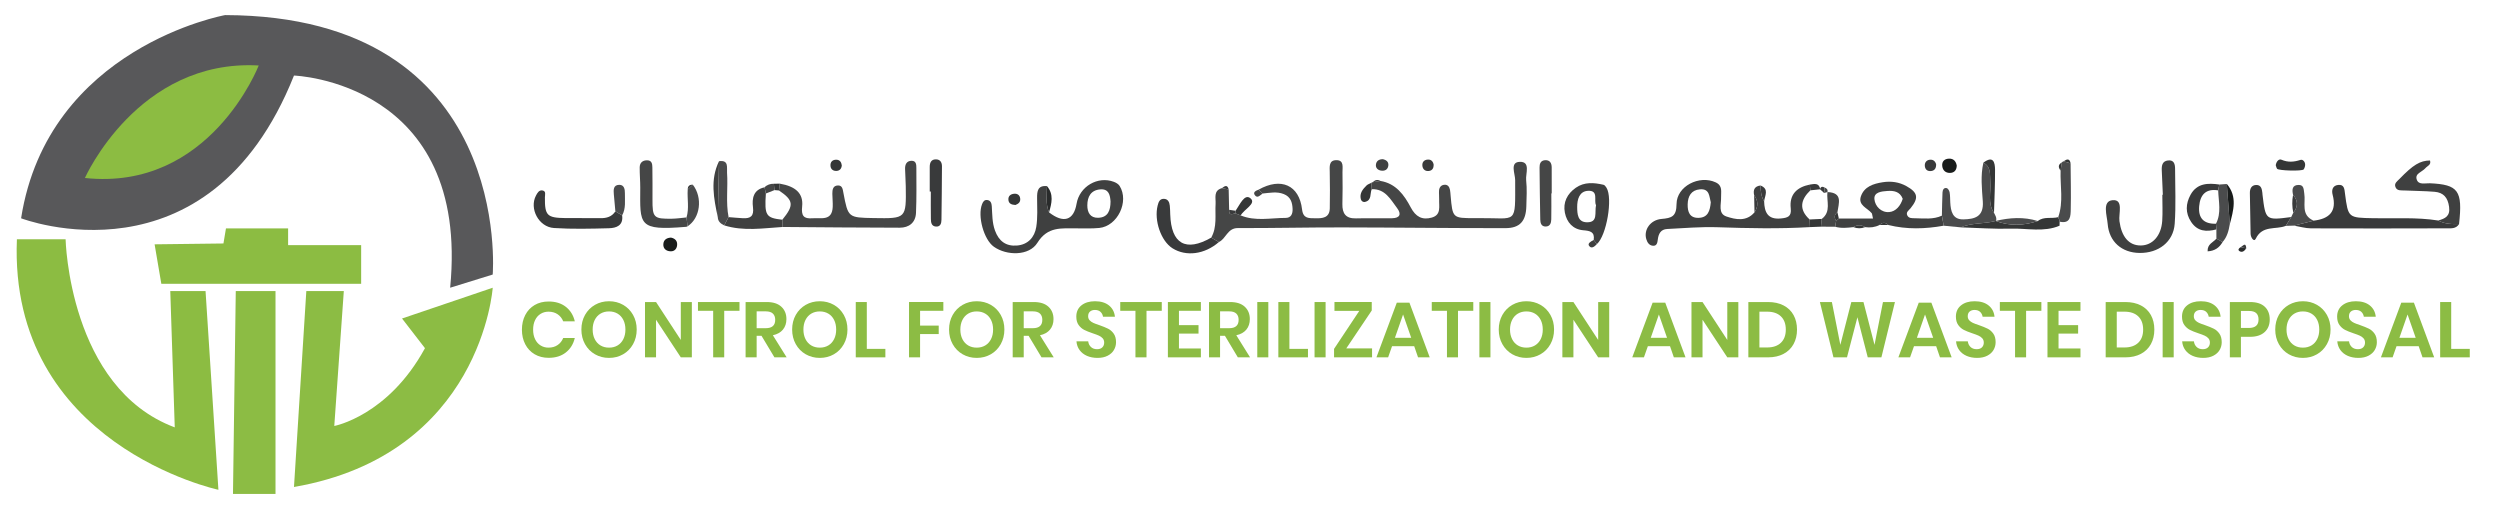 <?xml version="1.0" encoding="utf-8"?>
<!-- Generator: Adobe Illustrator 16.0.2, SVG Export Plug-In . SVG Version: 6.00 Build 0)  -->
<!DOCTYPE svg PUBLIC "-//W3C//DTD SVG 1.1//EN" "http://www.w3.org/Graphics/SVG/1.1/DTD/svg11.dtd">
<svg version="1.1" id="Layer_1" xmlns="http://www.w3.org/2000/svg" xmlns:xlink="http://www.w3.org/1999/xlink" x="0px" y="0px"
	 width="351.5px" height="71px" viewBox="0 0 351.5 71" enable-background="new 0 0 351.5 71" xml:space="preserve">
<g>
	<path fill-rule="evenodd" clip-rule="evenodd" fill="#454646" d="M176.964,26.662c3.137-1.766,5.707-0.645,6.107,2.778
		c0.157,1.355,0.999,1.227,1.864,1.249c1,0.026,2.002-0.049,2.033-1.391c0.04-1.696,0.018-3.393-0.006-5.089
		c-0.013-0.762-0.143-1.677,0.913-1.69c1.143-0.015,0.86,1.018,0.878,1.699c0.038,1.492,0.013,2.986-0.013,4.479
		c-0.024,1.309,0.471,2.047,1.902,2.008c1.696-0.048,3.396,0.009,5.092-0.02c1.095-0.019,1.342-0.58,0.697-1.429
		c-0.925-1.222-1.671-2.723-3.568-2.657c-0.016-0.298-0.035-0.597-0.051-0.896c0.062-0.056,0.136-0.086,0.218-0.092
		c0.352-0.058,0.699-0.115,1.048-0.172c2.195,0.358,3.354,1.979,4.279,3.731c0.686,1.3,1.596,1.807,2.953,1.423
		c1.368-0.387,0.991-1.581,1.034-2.553c0.018-0.406-0.043-0.814-0.016-1.219c0.027-0.441,0.253-0.787,0.724-0.84
		c0.499-0.056,0.729,0.277,0.818,0.713c0.051,0.265,0.063,0.538,0.087,0.808c0.279,3.175,0.279,3.175,3.402,3.168
		c0.204,0,0.408,0,0.611-0.001c5.419-0.054,5.061,1.06,5.063-5.343c0.001-0.906-0.774-2.507,0.616-2.568
		c1.61-0.073,0.827,1.649,0.93,2.586c0.135,1.207,0.056,2.44,0.026,3.661c-0.052,2.073-0.898,3.071-2.933,3.073
		c-7.661,0.009-15.325-0.093-22.984-0.104c-4.883-0.008-9.765,0.111-14.649,0.094c-1.47-0.005-1.647,1.499-2.669,1.967
		c-0.354-0.209-0.713-0.419-1.07-0.628c0.852-1.505,0.517-3.159,0.614-4.764c0.048-0.809-0.337-1.846,0.892-2.193
		c0.316,0.063,0.633,0.126,0.948,0.189c0.021,0.953,0.041,1.905,0.063,2.858c-0.074,0.793,0.381,0.659,0.854,0.487
		c0.256,0.101,0.515,0.203,0.769,0.305c2.069,0.854,4.218,0.35,6.334,0.348c0.754-0.001,0.993-0.575,0.966-1.26
		c-0.036-0.916-0.269-1.704-1.241-2.091c-0.992-0.395-1.981-0.164-2.976-0.076C177.337,27.028,177.151,26.845,176.964,26.662z"/>
	<path fill-rule="evenodd" clip-rule="evenodd" fill="#3F4040" d="M248.037,28.296c0.039,1.536,0.497,2.608,2.365,2.418
		c0.939-0.096,1.505-0.255,1.375-1.414c-0.219-1.951,0.854-2.983,2.687-3.349c0.023,0.272,0.047,0.542,0.072,0.811
		c-1.387,1.333-1.633,2.693-0.104,4.097c0.016,0.358,0.031,0.715,0.047,1.072c-4.327,0.258-8.65,0.166-12.979,0.018
		c-2.357-0.081-4.726,0.13-7.088,0.246c-0.916,0.044-1.236,0.684-1.331,1.514c-0.046,0.396-0.126,0.883-0.666,0.844
		c-0.529-0.037-0.805-0.45-0.948-0.936c-0.383-1.291,0.566-2.703,2.15-2.836c1.412-0.119,2.093-0.34,2.104-2.085
		c0.015-2.525,3.208-4.123,5.501-3.057c1.016,0.473,0.734,1.312,0.761,2.095c0.031,0.976-0.463,2.298,0.752,2.704
		c1.295,0.435,2.809,0.755,3.948-0.587c0.532-0.814,0.539-1.617-0.052-2.408c-0.166-0.758,0.059-1.26,0.895-1.362
		C247.549,26.854,247.607,27.618,248.037,28.296z M240.535,28.438c-0.226-0.776-0.131-1.942-1.533-1.818
		c-1.232,0.109-1.69,0.979-1.716,2.111c-0.022,1.049,0.27,1.932,1.536,1.899C240.142,30.597,240.432,29.634,240.535,28.438z"/>
	<path fill-rule="evenodd" clip-rule="evenodd" fill="#3F4040" d="M147.496,29.86c2.035,1.585,3.473,1.135,3.869-1.214
		c0.407-2.421,2.988-3.943,5.252-3.076c0.299,0.113,0.635,0.31,0.798,0.567c1.38,2.194-0.285,5.658-2.864,5.915
		c-1.078,0.108-2.172,0.046-3.259,0.055c-2.047,0.016-3.991-0.294-5.438,2.035c-1.154,1.856-4.303,1.836-6.117,0.549
		c-1.417-1.004-2.324-4.311-1.659-5.986c0.138-0.348,0.32-0.626,0.712-0.585c0.503,0.052,0.627,0.46,0.655,0.885
		c0.077,1.146,0.043,2.287,0.451,3.412c0.54,1.488,1.542,2.229,3.076,2.107c1.56-0.124,2.491-1.16,2.725-2.609
		c0.211-1.327,0.13-2.706,0.118-4.061c-0.01-0.992,0.093-1.811,1.391-1.685C147.195,27.407,146.984,28.661,147.496,29.86z
		 M156.142,28.334c-0.058-0.884-0.227-1.8-1.437-1.708c-1.322,0.102-1.824,1.023-1.827,2.243c-0.005,0.992,0.405,1.778,1.509,1.751
		C155.787,30.587,156.134,29.588,156.142,28.334z"/>
	<path fill-rule="evenodd" clip-rule="evenodd" fill="#454646" d="M109.646,25.822c2.215,0.38,3.332,1.376,3.136,3.199
		c-0.139,1.294,0.191,1.769,1.443,1.667c1.205-0.097,2.774,0.443,2.856-1.613c0.025-0.608-0.046-1.219-0.053-1.828
		c-0.007-0.573,0.081-1.162,0.801-1.172c0.614-0.009,0.66,0.543,0.751,1.021c0.663,3.503,0.668,3.502,4.265,3.564
		c4.569,0.078,4.572,0.078,4.506-4.489c-0.011-0.813-0.081-1.625-0.097-2.438c-0.012-0.604,0.211-1.106,0.892-1.126
		c0.676-0.021,0.696,0.548,0.696,1.017c0.004,2.102,0.039,4.206-0.051,6.305c-0.059,1.372-0.973,2.086-2.295,2.086
		c-5.484-0.005-10.966-0.063-16.45-0.103c-0.017-0.338-0.034-0.678-0.051-1.016c1.673-2.047,1.596-2.715-0.472-4.118
		C109.564,26.459,109.604,26.14,109.646,25.822z"/>
	<path fill-rule="evenodd" clip-rule="evenodd" fill="#3F4040" d="M304.096,27.383c-0.054-1.15-0.106-2.302-0.152-3.452
		c-0.025-0.655,0.073-1.272,0.866-1.371c0.868-0.107,1.004,0.532,1.007,1.18c0.006,2.575,0.129,5.161-0.055,7.724
		c-0.18,2.542-2.277,4.141-4.956,4.1c-2.473-0.037-4.269-1.564-4.468-4.087c-0.094-1.161-0.81-3.196,0.683-3.331
		c1.597-0.146,0.83,1.885,0.973,2.952c0.291,2.167,1.314,3.437,3.02,3.415c1.638-0.022,2.861-1.386,2.995-3.468
		c0.078-1.215,0.014-2.44,0.014-3.66C304.046,27.384,304.071,27.384,304.096,27.383z"/>
	<path fill-rule="evenodd" clip-rule="evenodd" fill="#393A3B" d="M325.299,31.023c2.191-0.254,3.295-1.278,2.67-3.634
		c-0.162-0.61-0.047-1.292,0.766-1.387c0.885-0.104,0.891,0.612,0.972,1.218c0.447,3.437,0.449,3.389,4.013,3.461
		c3.028,0.061,6.069-0.158,9.086,0.321c0.925,0.5,1.926,0.528,2.938,0.496c-0.434,0.71-1.162,0.603-1.814,0.605
		c-6.336,0.017-12.672,0.031-19.006,0.003c-0.796-0.005-1.593-0.25-2.389-0.383C323.454,31.49,324.378,31.257,325.299,31.023z"/>
	<path fill-rule="evenodd" clip-rule="evenodd" fill="#3F4040" d="M260.585,31.935c-0.855,0.096-1.714,0.19-2.564-0.055
		c0.049-0.273,0.095-0.545,0.143-0.817c0.125-0.112,0.253-0.224,0.379-0.336c1.574,0,3.148,0,4.799,0
		c-0.121-0.514-0.112-0.669-0.184-0.757c-0.604-0.737-1.951-1.103-1.515-2.368c0.471-1.366,1.755-1.774,3.064-1.979
		c1.166-0.184,2.294-0.033,3.334,0.546c1.622,0.901,1.76,1.66,0.583,3.112c-0.247,0.303-0.681,0.54-0.458,1.005
		c0.206,0.431,0.682,0.393,1.072,0.4c1.276,0.022,2.57,0.199,3.792-0.364c0.083,0.472,0.165,0.942,0.249,1.412
		c-2.603,0.469-5.199,0.544-7.787-0.099c-0.412-0.4-0.822-0.4-1.233,0.002c-0.645,0.318-1.32,0.397-2.026,0.3
		C261.686,31.59,261.135,31.59,260.585,31.935z M267.523,27.954c-0.396-1.049-1.283-1.166-2.163-1.104
		c-0.784,0.056-1.909,0.144-1.818,1.153c0.091,1.011,0.976,1.909,2.078,1.814C266.562,29.736,267.221,28.926,267.523,27.954z"/>
	<path fill-rule="evenodd" clip-rule="evenodd" fill="#3F4040" d="M224.075,33.739c0.172-1.164-0.534-1.286-1.458-1.363
		c-1.472-0.123-2.326-1.116-2.595-2.47c-0.288-1.45,0.325-2.657,1.533-3.505c1.211-0.845,2.556-0.731,3.897-0.421
		c0.165,0.037,0.314,0.248,0.419,0.413c0.917,1.467,0.011,6.744-1.354,7.93C224.372,34.128,224.224,33.934,224.075,33.739z
		 M224.402,28.844c-0.348-0.634,0.417-2.097-1.135-2.015c-1.209,0.064-1.526,1.208-1.515,2.301c0.01,0.968,0.071,2.094,1.35,2.123
		C224.741,31.289,224.173,29.88,224.402,28.844z"/>
	<path fill-rule="evenodd" clip-rule="evenodd" fill="#393A3B" d="M87.473,30.283c0.19,1.426-0.805,1.778-1.852,1.808
		c-2.575,0.07-5.163,0.134-7.73-0.032c-2.158-0.139-3.502-2.744-2.532-4.563c0.193-0.363,0.424-0.789,0.883-0.722
		c0.574,0.083,0.375,0.574,0.372,0.969c-0.023,2.57,0.292,2.888,2.911,2.919c1.628,0.019,3.258-0.014,4.887,0.012
		c0.871,0.014,1.607-0.191,2.109-0.956C86.839,29.906,87.156,30.094,87.473,30.283z"/>
	<path fill-rule="evenodd" clip-rule="evenodd" fill="#3F4040" d="M345.742,31.5c-1.012,0.032-2.013,0.003-2.938-0.496
		c0.978-0.266,1.719-0.602,1.538-1.923c-0.176-1.292-0.782-2.007-2.022-2.114c-1.416-0.122-2.843-0.113-4.261-0.188
		c-0.454-0.024-1.021,0.08-1.248-0.458c-0.234-0.548,0.235-0.831,0.565-1.173c1.899-1.961,2.877-2.565,4.283-2.585
		c0.203,0.622-0.384,0.765-0.66,1.094c-0.44,0.524-1.532,0.724-1.192,1.627c0.284,0.753,1.188,0.454,1.834,0.484
		C345.652,25.951,346.268,26.799,345.742,31.5z"/>
	<path fill-rule="evenodd" clip-rule="evenodd" fill="#393A3B" d="M170.302,33.408c0.357,0.209,0.716,0.419,1.07,0.628
		c-1.991,1.731-4.607,2.078-6.524,0.869c-1.615-1.022-2.606-3.906-2.084-6c0.125-0.494,0.285-0.958,0.868-0.949
		c0.579,0.008,0.79,0.456,0.842,0.966c0.042,0.403,0.048,0.811,0.061,1.217C164.662,34.294,166.724,35.462,170.302,33.408z"/>
	<path fill-rule="evenodd" clip-rule="evenodd" fill="#454646" d="M96.669,31.821c-0.064,0.024-0.126,0.064-0.191,0.069
		c-6.828,0.574-6.476-0.27-6.458-5.512c0.002-0.95-0.09-1.9-0.079-2.849c0.007-0.638,0.399-0.997,1.047-0.991
		c0.664,0.007,0.73,0.517,0.736,1.002c0.021,1.494,0.023,2.988,0.016,4.481c-0.013,2.584,0.157,2.769,2.758,2.728
		c0.675-0.01,1.35-0.117,2.025-0.179C96.572,30.988,96.62,31.405,96.669,31.821z"/>
	<path fill-rule="evenodd" clip-rule="evenodd" fill="#3F4040" d="M109.994,30.896c0.018,0.338,0.035,0.678,0.051,1.016
		c-2.747,0.175-5.502,0.63-8.222-0.224c0.205-0.387,0.41-0.773,0.615-1.161c0.67,0.053,1.34,0.118,2.012,0.155
		c1.081,0.057,1.575-0.294,1.418-1.538c-0.156-1.231,0.044-2.476,1.624-2.805c0.063,0.289,0.125,0.578,0.188,0.867
		C107.476,30.309,107.68,30.631,109.994,30.896z"/>
	<path fill-rule="evenodd" clip-rule="evenodd" fill="#4A4B4C" d="M273.279,31.733c-0.084-0.47-0.166-0.94-0.249-1.412
		c0.023-1.084,0.035-2.167,0.085-3.248c0.015-0.34,0.164-0.724,0.594-0.625c0.179,0.042,0.368,0.374,0.408,0.599
		c0.081,0.463,0.063,0.944,0.09,1.417c0.069,1.216,0.311,2.415,1.836,2.381c1.543-0.034,2.893-0.32,2.739-2.528
		c-0.127-1.796-0.336-3.638,0.082-5.446c1.135,0.608,0.894,1.701,0.973,2.697c0.117,1.46-0.407,2.999,0.521,4.361
		c0.177,0.354,0.417,0.69,0.285,1.123c-1.627,0.455-3.377,0.242-4.963,0.914C274.879,31.888,274.079,31.811,273.279,31.733z"/>
	<path fill-rule="evenodd" clip-rule="evenodd" fill="#393A3B" d="M321.382,31.757c-1.403,0.575-3.291-0.139-4.228,1.816
		c-0.249,0.518-0.71-0.197-0.721-0.7c-0.039-1.9-0.073-3.801-0.101-5.701c-0.011-0.604,0.192-1.131,0.862-1.164
		c0.717-0.035,0.834,0.555,0.896,1.122c0.007,0.068,0.006,0.136,0.014,0.203c0.438,3.658,0.438,3.658,4.041,3.183
		C321.891,30.931,321.636,31.344,321.382,31.757z"/>
	<path fill-rule="evenodd" clip-rule="evenodd" fill="#393A3B" d="M130.72,26.93c0-1.151-0.001-2.301,0-3.453
		c0-0.617,0.209-1.098,0.915-1.07c0.579,0.023,0.807,0.446,0.805,0.98c-0.016,2.506-0.033,5.014-0.071,7.52
		c-0.007,0.493-0.139,1.001-0.791,0.947c-0.627-0.054-0.687-0.589-0.697-1.063c-0.023-1.288-0.008-2.574-0.008-3.862
		C130.821,26.93,130.771,26.93,130.72,26.93z"/>
	<path fill-rule="evenodd" clip-rule="evenodd" fill="#454646" d="M218.117,27.19c0,1.219,0.021,2.438-0.008,3.656
		c-0.014,0.481-0.146,0.988-0.769,1.003c-0.643,0.015-0.766-0.496-0.778-0.977c-0.051-2.439-0.076-4.877-0.1-7.314
		c-0.008-0.509,0.139-0.976,0.736-1.031c0.697-0.063,0.966,0.376,0.971,1.004c0.012,1.219,0.005,2.438,0.005,3.658
		C218.155,27.19,218.137,27.19,218.117,27.19z"/>
	<path fill-rule="evenodd" clip-rule="evenodd" fill="#393A3B" d="M311.624,32.253c-1.4,0.375-2.661,0.293-3.555-1.059
		c-0.834-1.259-0.759-2.57-0.076-3.813c0.894-1.627,2.439-1.668,4.039-1.438c-0.051,0.274-0.103,0.549-0.155,0.824
		c-1.728-0.275-2.524,0.6-2.673,2.212c-0.156,1.705,0.657,2.527,2.362,2.477C311.586,31.722,311.605,31.987,311.624,32.253z"/>
	<path fill-rule="evenodd" clip-rule="evenodd" fill="#343636" d="M275.68,31.966c1.586-0.671,3.336-0.458,4.963-0.914
		c0,0-0.066,0.01-0.064,0.01c1.979,0.749,3.957,0.667,5.939,0.015c0.861-0.681,1.926-0.293,2.868-0.546
		c0.08,0.215,0.16,0.431,0.241,0.646c0,0-0.038-0.083-0.037-0.083c-0.006,0.214-0.013,0.428-0.018,0.642
		c-2.216,0.938-4.539,0.348-6.807,0.413C280.407,32.218,278.041,32.037,275.68,31.966z"/>
	<path fill-rule="evenodd" clip-rule="evenodd" fill="#4A4B4C" d="M102.438,30.527c-0.205,0.388-0.41,0.774-0.615,1.161
		c-0.482-0.234-0.875-0.539-0.901-1.136c0.059-2.63,0.118-5.261,0.176-7.891c1.403-0.188,1.074,0.888,1.125,1.608
		C102.372,26.353,102.032,28.453,102.438,30.527z"/>
	<path fill-rule="evenodd" clip-rule="evenodd" fill="#4A4B4C" d="M311.624,32.253c-0.019-0.266-0.038-0.532-0.058-0.796
		c0.787-1.518,0.361-3.115,0.311-4.688c0.053-0.275,0.104-0.55,0.155-0.824c0.354-0.025,0.709-0.05,1.061-0.075
		c0.14,1.886,0.279,3.772,0.417,5.659c-0.156,0.909-0.378,1.791-1.017,2.503c-0.29-0.158-0.578-0.317-0.867-0.476
		C311.624,33.122,311.624,32.688,311.624,32.253z"/>
	<path fill-rule="evenodd" clip-rule="evenodd" fill="#4A4B4C" d="M289.627,31.177c-0.081-0.215-0.161-0.43-0.241-0.646
		c0.761-2.148,0.262-4.359,0.333-6.542c0.06-0.383,0.119-0.767,0.177-1.151c0.067-0.079,0.15-0.133,0.251-0.162
		c0.327,0.099,0.653,0.197,0.98,0.294c0.014,2.16,0.074,4.321,0.021,6.479C291.126,30.352,291.127,31.485,289.627,31.177z"/>
	<path fill-rule="evenodd" clip-rule="evenodd" fill="#4A4B4C" d="M321.382,31.757c0.254-0.413,0.509-0.827,0.764-1.241
		c0.097-0.203,0.194-0.405,0.292-0.608c0.675-0.845,0.695-1.681-0.033-2.509c-0.168-0.731-0.144-1.413,0.826-1.396
		c0.728,0.013,0.659,0.683,0.748,1.199c0.227,1.345-0.532,3.035,1.32,3.819c-0.921,0.235-1.845,0.468-2.766,0.702
		C322.149,31.735,321.767,31.747,321.382,31.757z"/>
	<path fill-rule="evenodd" clip-rule="evenodd" fill="#4A4B4C" d="M96.669,31.821c-0.049-0.416-0.097-0.833-0.146-1.25
		c0.398-1.292,0.081-2.614,0.169-3.919c0.24-0.228,0.48-0.456,0.719-0.683C98.828,27.795,98.464,30.658,96.669,31.821z"/>
	<path fill-rule="evenodd" clip-rule="evenodd" fill="#343636" d="M319.97,23.227c0.084-0.519,0.432-0.931,0.802-0.771
		c0.919,0.398,1.758,0.323,2.666,0.029c0.329-0.106,0.633,0.238,0.663,0.599c0.021,0.238-0.065,0.526-0.199,0.727
		c-0.188,0.281-3.568,0.188-3.746-0.086C320.052,23.567,320.02,23.363,319.97,23.227z"/>
	<path fill-rule="evenodd" clip-rule="evenodd" fill="#343636" d="M280.357,29.929c-0.928-1.363-0.403-2.901-0.521-4.361
		c-0.079-0.996,0.162-2.088-0.973-2.697c1.38-1.036,1.636-0.064,1.641,1.003C280.516,25.892,280.413,27.911,280.357,29.929z"/>
	<path fill-rule="evenodd" clip-rule="evenodd" fill="#454646" d="M256.14,30.78c1.36-1.029,0.649-2.492,0.794-3.776
		c2.209,0.084,1.589,1.57,1.408,2.84c-0.466,0.346-0.462,0.762-0.179,1.218c-0.048,0.272-0.094,0.544-0.143,0.817
		c-0.664-0.002-1.328-0.005-1.993-0.008C256.064,31.507,256.102,31.144,256.14,30.78z"/>
	<path fill-rule="evenodd" clip-rule="evenodd" fill="#3F4040" d="M101.098,22.662c-0.058,2.63-0.117,5.261-0.176,7.891
		C100.362,27.909,99.817,25.265,101.098,22.662z"/>
	<path fill-rule="evenodd" clip-rule="evenodd" fill="#191C1B" d="M275.12,23.279c-0.017,0.605-0.307,1.021-0.954,1.033
		c-0.618,0.01-1.021-0.36-1.088-0.967c-0.07-0.648,0.316-1.014,0.943-1.04C274.647,22.28,275.002,22.647,275.12,23.279z"/>
	<path fill-rule="evenodd" clip-rule="evenodd" fill="#191C1B" d="M94.343,33.406c0.613,0.129,0.937,0.511,0.853,1.124
		c-0.07,0.511-0.414,0.84-0.954,0.803c-0.599-0.042-1.014-0.38-0.977-1.009C93.303,33.702,93.749,33.434,94.343,33.406z"/>
	<path fill-rule="evenodd" clip-rule="evenodd" fill="#191C1B" d="M313.51,31.528c-0.138-1.887-0.277-3.773-0.417-5.659
		C314.615,27.654,314.011,29.595,313.51,31.528z"/>
	<path fill-rule="evenodd" clip-rule="evenodd" fill="#4A4B4C" d="M87.473,30.283c-0.317-0.189-0.634-0.377-0.952-0.566
		c-0.073-0.797-0.148-1.593-0.216-2.39c-0.052-0.621-0.088-1.322,0.755-1.34c0.683-0.015,0.809,0.612,0.8,1.165
		C87.845,28.208,88.022,29.292,87.473,30.283z"/>
	<path fill-rule="evenodd" clip-rule="evenodd" fill="#4A4B4C" d="M286.518,31.078c-1.982,0.652-3.961,0.733-5.939-0.015
		C282.559,30.599,284.539,30.458,286.518,31.078z"/>
	<path fill-rule="evenodd" clip-rule="evenodd" fill="#343636" d="M192.813,25.703c0.016,0.299,0.035,0.598,0.051,0.896
		c-0.272,0.619,0.041,1.555-0.934,1.788c-0.278,0.066-0.528-0.104-0.6-0.392c-0.201-0.823,0.275-1.391,0.798-1.911
		C192.307,25.908,192.581,25.827,192.813,25.703z"/>
	<path fill-rule="evenodd" clip-rule="evenodd" fill="#343636" d="M142.766,28.822c-0.57-0.029-0.918-0.208-0.979-0.672
		c-0.074-0.577,0.295-0.866,0.808-0.911c0.429-0.038,0.778,0.177,0.842,0.65C143.516,28.479,143.109,28.683,142.766,28.822z"/>
	<path fill-rule="evenodd" clip-rule="evenodd" fill="#343636" d="M118.355,23.25c-0.034,0.471-0.294,0.762-0.755,0.781
		c-0.446,0.019-0.793-0.224-0.833-0.691c-0.049-0.565,0.271-0.896,0.836-0.884C118.079,22.468,118.298,22.8,118.355,23.25z"/>
	<path fill-rule="evenodd" clip-rule="evenodd" fill="#393A3B" d="M272.217,23.066c0.025,0.572-0.195,0.903-0.656,0.975
		c-0.575,0.091-0.928-0.232-0.935-0.792c-0.006-0.446,0.285-0.767,0.757-0.796C271.864,22.422,272.104,22.732,272.217,23.066z"/>
	<path fill-rule="evenodd" clip-rule="evenodd" fill="#393A3B" d="M201.575,23.176c-0.001,0.463-0.188,0.801-0.674,0.864
		c-0.473,0.059-0.816-0.19-0.9-0.631c-0.104-0.556,0.184-0.943,0.758-0.973C201.224,22.411,201.504,22.706,201.575,23.176z"/>
	<path fill-rule="evenodd" clip-rule="evenodd" fill="#3F4040" d="M194.418,22.382c0.481,0.097,0.856,0.363,0.779,0.923
		c-0.079,0.546-0.491,0.762-1.017,0.684c-0.433-0.065-0.758-0.349-0.73-0.794C193.486,22.67,193.841,22.382,194.418,22.382z"/>
	<path fill-rule="evenodd" clip-rule="evenodd" fill="#393A3B" d="M311.626,33.556c0.289,0.158,0.577,0.317,0.867,0.476
		c-0.456,0.803-1.116,1.25-2.102,1.307C310.333,34.305,311.182,34.077,311.626,33.556z"/>
	<path fill-rule="evenodd" clip-rule="evenodd" fill="#292B2B" d="M147.496,29.86c-0.512-1.199-0.301-2.454-0.291-3.693
		C148.194,27.328,147.863,28.592,147.496,29.86z"/>
	<path fill-rule="evenodd" clip-rule="evenodd" fill="#343636" d="M174.441,30.291c-0.254-0.102-0.513-0.204-0.767-0.305
		c0.015-0.118,0.03-0.235,0.05-0.352c0.578-0.817,1.252-2.475,2.098-1.748C176.684,28.625,174.904,29.424,174.441,30.291z"/>
	<path fill-rule="evenodd" clip-rule="evenodd" fill="#393A3B" d="M322.404,27.399c0.729,0.828,0.708,1.664,0.033,2.509
		C322.259,29.075,322.244,28.238,322.404,27.399z"/>
	<path fill-rule="evenodd" clip-rule="evenodd" fill="#343636" d="M256.14,30.78c-0.038,0.363-0.075,0.727-0.112,1.091
		c-0.516,0.02-1.031,0.039-1.548,0.06c-0.016-0.357-0.031-0.714-0.047-1.072C255.002,30.833,255.569,30.807,256.14,30.78z"/>
	<path fill-rule="evenodd" clip-rule="evenodd" fill="#393A3B" d="M248.037,28.296c-0.43-0.679-0.488-1.443-0.511-2.215
		C248.774,26.571,248.137,27.496,248.037,28.296z"/>
	<path fill-rule="evenodd" clip-rule="evenodd" fill="#393A3B" d="M246.632,27.443c0.591,0.791,0.584,1.594,0.052,2.408
		C246.667,29.048,246.648,28.246,246.632,27.443z"/>
	<path fill-rule="evenodd" clip-rule="evenodd" fill="#454646" d="M107.679,27.207c-0.063-0.289-0.125-0.578-0.188-0.867
		c0.361-0.373,0.813-0.51,1.318-0.504c0.027,0.298,0.054,0.596,0.08,0.894C108.486,26.888,108.083,27.047,107.679,27.207z"/>
	<path fill-rule="evenodd" clip-rule="evenodd" fill="#343636" d="M260.585,31.935c0.55-0.345,1.101-0.345,1.647,0.001
		C261.684,32.151,261.135,32.151,260.585,31.935z"/>
	<path fill-rule="evenodd" clip-rule="evenodd" fill="#292B2B" d="M315.828,34.917c-0.237,0.324-0.534,0.646-0.941,0.403
		c-0.298-0.177-0.111-0.429,0.151-0.567C315.301,34.809,315.563,34.863,315.828,34.917z"/>
	<path fill-rule="evenodd" clip-rule="evenodd" fill="#343636" d="M264.259,31.636c0.411-0.402,0.821-0.402,1.233-0.002
		C265.081,31.635,264.67,31.635,264.259,31.636z"/>
	<path fill-rule="evenodd" clip-rule="evenodd" fill="#393A3B" d="M255.921,26.615c-0.46,0.049-0.922,0.098-1.385,0.146
		c-0.025-0.269-0.049-0.538-0.072-0.81C255.093,25.859,255.766,25.669,255.921,26.615z"/>
	<path fill-rule="evenodd" clip-rule="evenodd" fill="#343636" d="M258.163,31.063c-0.283-0.457-0.287-0.872,0.179-1.218
		c0.067,0.294,0.134,0.587,0.2,0.882C258.416,30.838,258.288,30.951,258.163,31.063z"/>
	<path fill-rule="evenodd" clip-rule="evenodd" fill="#393A3B" d="M173.725,29.633c-0.02,0.117-0.035,0.234-0.05,0.352
		c-0.476,0.172-0.931,0.306-0.856-0.487C173.119,29.543,173.423,29.588,173.725,29.633z"/>
	<path fill-rule="evenodd" clip-rule="evenodd" fill="#3F4040" d="M224.518,34.323c-0.325,0.359-0.783,0.726-1.113,0.211
		c-0.211-0.331,0.321-0.62,0.671-0.794C224.224,33.934,224.372,34.128,224.518,34.323z"/>
	<path fill-rule="evenodd" clip-rule="evenodd" fill="#343636" d="M97.412,25.968c-0.239,0.228-0.479,0.456-0.719,0.683
		C96.69,26.168,96.94,25.951,97.412,25.968z"/>
	<path fill-rule="evenodd" clip-rule="evenodd" fill="#343636" d="M194.079,25.438c-0.349,0.058-0.696,0.115-1.048,0.172
		C193.337,25.283,193.688,25.224,194.079,25.438z"/>
	<path fill-rule="evenodd" clip-rule="evenodd" fill="#343636" d="M289.896,22.838c-0.058,0.384-0.117,0.768-0.177,1.151
		C289.385,23.547,289.343,23.147,289.896,22.838z"/>
	<path fill-rule="evenodd" clip-rule="evenodd" fill="#343636" d="M291.127,22.971c-0.327-0.098-0.653-0.196-0.98-0.294
		C290.597,22.359,290.992,22.232,291.127,22.971z"/>
	<path fill-rule="evenodd" clip-rule="evenodd" fill="#343636" d="M108.89,26.729c-0.026-0.298-0.053-0.596-0.08-0.894
		c0.278-0.005,0.557-0.01,0.836-0.014c-0.042,0.318-0.082,0.638-0.123,0.957C109.313,26.761,109.101,26.745,108.89,26.729z"/>
	<path fill-rule="evenodd" clip-rule="evenodd" fill="#393A3B" d="M172.756,26.64c-0.315-0.063-0.632-0.126-0.948-0.189
		C172.197,26.146,172.571,25.914,172.756,26.64z"/>
	<path fill-rule="evenodd" clip-rule="evenodd" fill="#454646" d="M177.524,27.211c-0.35,0.226-0.735,0.746-1.105,0.211
		c-0.287-0.415,0.183-0.627,0.547-0.759C177.151,26.845,177.337,27.028,177.524,27.211z"/>
	<path fill-rule="evenodd" clip-rule="evenodd" fill="#393A3B" d="M256.466,27.132c-0.193-0.177-0.387-0.354-0.578-0.531
		c0.112-0.383,0.352-0.403,0.659-0.23C256.52,26.625,256.492,26.877,256.466,27.132z"/>
	<path fill-rule="evenodd" clip-rule="evenodd" fill="#393A3B" d="M315.828,34.917c-0.265-0.054-0.527-0.108-0.79-0.164
		C315.343,34.605,315.752,33.959,315.828,34.917z"/>
	<path fill-rule="evenodd" clip-rule="evenodd" fill="#4A4B4C" d="M289.572,31.737c0.005-0.214,0.012-0.428,0.018-0.642
		C289.583,31.309,289.577,31.522,289.572,31.737z"/>
	<path fill-rule="evenodd" clip-rule="evenodd" fill="#454646" d="M256.466,27.132c0.026-0.254,0.054-0.507,0.081-0.761
		c0.294,0.11,0.48,0.287,0.388,0.634C256.779,27.047,256.622,27.089,256.466,27.132z"/>
</g>
<g>
	<path fill="#8CBC44" d="M79.551,43.138c0.639,0.499,1.062,1.177,1.266,2.037h-1.63c-0.169-0.418-0.431-0.749-0.788-0.991
		s-0.784-0.363-1.283-0.363c-0.411,0-0.782,0.104-1.113,0.31c-0.33,0.204-0.586,0.497-0.77,0.88
		c-0.185,0.381-0.276,0.829-0.276,1.344c0,0.508,0.092,0.951,0.276,1.333c0.184,0.383,0.44,0.675,0.77,0.881
		c0.331,0.206,0.702,0.309,1.113,0.309c0.499,0,0.927-0.12,1.283-0.364c0.356-0.239,0.619-0.571,0.788-0.991h1.63
		c-0.205,0.86-0.627,1.539-1.266,2.038c-0.639,0.501-1.443,0.749-2.413,0.749c-0.741,0-1.397-0.168-1.966-0.5
		c-0.568-0.336-1.01-0.802-1.322-1.406c-0.313-0.602-0.468-1.284-0.468-2.048c0-0.771,0.156-1.458,0.468-2.061
		c0.312-0.603,0.751-1.071,1.316-1.404c0.565-0.335,1.223-0.5,1.972-0.5C78.108,42.389,78.912,42.639,79.551,43.138z"/>
	<path fill="#8CBC44" d="M87.609,42.861c0.591,0.338,1.057,0.811,1.398,1.414c0.342,0.608,0.513,1.292,0.513,2.057
		c0,0.764-0.171,1.449-0.513,2.06c-0.342,0.609-0.808,1.084-1.398,1.421s-1.25,0.508-1.978,0.508c-0.728,0-1.386-0.171-1.977-0.508
		c-0.591-0.337-1.057-0.812-1.399-1.421c-0.341-0.61-0.512-1.296-0.512-2.06c0-0.765,0.171-1.448,0.512-2.057
		c0.342-0.604,0.808-1.076,1.399-1.414c0.591-0.336,1.25-0.507,1.977-0.507C86.358,42.354,87.018,42.525,87.609,42.861z
		 M84.431,44.096c-0.346,0.205-0.616,0.501-0.81,0.887c-0.195,0.386-0.292,0.836-0.292,1.35s0.097,0.963,0.292,1.35
		c0.194,0.384,0.464,0.68,0.81,0.886c0.345,0.206,0.745,0.309,1.2,0.309s0.855-0.103,1.201-0.309s0.615-0.502,0.81-0.886
		c0.194-0.387,0.292-0.836,0.292-1.35s-0.097-0.964-0.292-1.35c-0.195-0.386-0.465-0.682-0.81-0.887s-0.745-0.31-1.201-0.31
		S84.776,43.891,84.431,44.096z"/>
	<path fill="#8CBC44" d="M97.274,50.243h-1.553l-3.481-5.288v5.288h-1.553v-7.777h1.553l3.481,5.33v-5.33h1.553V50.243z"/>
	<path fill="#8CBC44" d="M103.973,42.466v1.232h-2.148v6.545h-1.553v-6.545h-2.138v-1.232H103.973z"/>
	<path fill="#8CBC44" d="M108.885,50.243l-1.817-3.03h-0.683v3.03h-1.554v-7.777h2.964c0.903,0,1.591,0.22,2.065,0.661
		c0.474,0.438,0.71,1.021,0.71,1.739c0,0.587-0.164,1.08-0.49,1.477c-0.327,0.396-0.799,0.661-1.416,0.793l1.938,3.107H108.885z
		 M106.385,46.144h1.277c0.889,0,1.333-0.391,1.333-1.177c0-0.375-0.109-0.668-0.325-0.876c-0.217-0.21-0.553-0.315-1.008-0.315
		h-1.277V46.144z"/>
	<path fill="#8CBC44" d="M117.241,42.861c0.591,0.338,1.057,0.811,1.398,1.414c0.342,0.608,0.513,1.292,0.513,2.057
		c0,0.764-0.171,1.449-0.513,2.06c-0.341,0.609-0.807,1.084-1.398,1.421c-0.591,0.337-1.251,0.508-1.978,0.508
		c-0.727,0-1.387-0.171-1.977-0.508c-0.591-0.337-1.058-0.812-1.399-1.421c-0.341-0.61-0.512-1.296-0.512-2.06
		c0-0.765,0.17-1.448,0.512-2.057c0.342-0.604,0.808-1.076,1.399-1.414c0.59-0.336,1.25-0.507,1.977-0.507
		C115.99,42.354,116.65,42.525,117.241,42.861z M114.063,44.096c-0.345,0.205-0.615,0.501-0.81,0.887s-0.292,0.836-0.292,1.35
		s0.097,0.963,0.292,1.35c0.195,0.384,0.465,0.68,0.81,0.886c0.344,0.206,0.745,0.309,1.2,0.309s0.855-0.103,1.201-0.309
		c0.345-0.206,0.615-0.502,0.81-0.886c0.194-0.387,0.292-0.836,0.292-1.35s-0.098-0.964-0.292-1.35
		c-0.195-0.386-0.465-0.682-0.81-0.887c-0.345-0.205-0.746-0.31-1.201-0.31S114.407,43.891,114.063,44.096z"/>
	<path fill="#8CBC44" d="M121.873,49.052h2.611v1.191h-4.164v-7.777h1.553V49.052z"/>
	<path fill="#8CBC44" d="M132.634,42.466v1.232h-3.271v2.083h2.621v1.189h-2.621v3.272h-1.554v-7.777H132.634z"/>
	<path fill="#8CBC44" d="M139.305,42.861c0.59,0.338,1.056,0.811,1.398,1.414c0.342,0.608,0.513,1.292,0.513,2.057
		c0,0.764-0.171,1.449-0.513,2.06c-0.342,0.609-0.808,1.084-1.398,1.421c-0.591,0.337-1.251,0.508-1.978,0.508
		c-0.728,0-1.387-0.171-1.977-0.508c-0.592-0.337-1.058-0.812-1.4-1.421c-0.341-0.61-0.513-1.296-0.513-2.06
		c0-0.765,0.171-1.448,0.513-2.057c0.342-0.604,0.808-1.076,1.4-1.414c0.59-0.336,1.249-0.507,1.977-0.507
		C138.054,42.354,138.714,42.525,139.305,42.861z M136.126,44.096c-0.345,0.205-0.615,0.501-0.81,0.887
		c-0.194,0.386-0.291,0.836-0.291,1.35s0.097,0.963,0.291,1.35c0.195,0.384,0.465,0.68,0.81,0.886s0.745,0.309,1.201,0.309
		c0.455,0,0.854-0.103,1.2-0.309c0.345-0.206,0.615-0.502,0.81-0.886c0.194-0.387,0.292-0.836,0.292-1.35s-0.098-0.964-0.292-1.35
		c-0.195-0.386-0.465-0.682-0.81-0.887c-0.346-0.205-0.746-0.31-1.2-0.31C136.872,43.786,136.472,43.891,136.126,44.096z"/>
	<path fill="#8CBC44" d="M146.438,50.243l-1.816-3.03h-0.686v3.03h-1.552v-7.777h2.962c0.904,0,1.593,0.22,2.066,0.661
		c0.474,0.438,0.711,1.021,0.711,1.739c0,0.587-0.165,1.08-0.491,1.477c-0.325,0.396-0.798,0.661-1.415,0.793l1.938,3.107H146.438z
		 M143.936,46.144h1.279c0.889,0,1.334-0.391,1.334-1.177c0-0.375-0.11-0.668-0.326-0.876c-0.217-0.21-0.553-0.315-1.008-0.315
		h-1.279V46.144z"/>
	<path fill="#8CBC44" d="M156.615,49.214c-0.198,0.333-0.492,0.6-0.881,0.802c-0.391,0.202-0.862,0.305-1.422,0.305
		c-0.55,0-1.043-0.095-1.476-0.281c-0.433-0.188-0.78-0.458-1.04-0.81c-0.262-0.354-0.411-0.764-0.447-1.235h1.652
		c0.037,0.316,0.162,0.578,0.381,0.789c0.215,0.208,0.504,0.314,0.864,0.314c0.323,0,0.571-0.087,0.743-0.26
		c0.173-0.173,0.258-0.395,0.258-0.667c0-0.242-0.068-0.442-0.207-0.601c-0.141-0.157-0.318-0.285-0.529-0.379
		c-0.213-0.096-0.508-0.207-0.881-0.33c-0.484-0.162-0.881-0.323-1.191-0.479c-0.308-0.158-0.57-0.39-0.787-0.689
		c-0.217-0.302-0.324-0.693-0.324-1.178c0-0.668,0.24-1.197,0.721-1.581c0.48-0.386,1.12-0.579,1.912-0.579
		c0.822,0,1.477,0.198,1.966,0.595c0.487,0.397,0.765,0.924,0.831,1.587h-1.673c-0.044-0.28-0.162-0.51-0.354-0.689
		c-0.191-0.179-0.45-0.269-0.781-0.269c-0.286,0-0.519,0.074-0.693,0.226c-0.176,0.15-0.266,0.369-0.266,0.655
		c0,0.229,0.068,0.417,0.205,0.568c0.136,0.15,0.309,0.272,0.518,0.368c0.208,0.096,0.493,0.202,0.854,0.319
		c0.499,0.176,0.903,0.342,1.215,0.495c0.313,0.154,0.58,0.386,0.8,0.694c0.221,0.309,0.332,0.712,0.332,1.211
		C156.914,48.512,156.813,48.878,156.615,49.214z"/>
	<path fill="#8CBC44" d="M163.344,42.466v1.232h-2.146v6.545h-1.553v-6.545h-2.138v-1.232H163.344z"/>
	<path fill="#8CBC44" d="M165.76,43.698v2.017h2.752v1.189h-2.752v2.093h3.083v1.246h-4.638v-7.777h4.638v1.232H165.76z"/>
	<path fill="#8CBC44" d="M174.041,50.243l-1.816-3.03h-0.683v3.03h-1.554v-7.777h2.965c0.901,0,1.59,0.22,2.063,0.661
		c0.474,0.438,0.71,1.021,0.71,1.739c0,0.587-0.162,1.08-0.489,1.477s-0.799,0.661-1.415,0.793l1.938,3.107H174.041z
		 M171.542,46.144h1.276c0.89,0,1.333-0.391,1.333-1.177c0-0.375-0.108-0.668-0.324-0.876c-0.217-0.21-0.553-0.315-1.009-0.315
		h-1.276V46.144z"/>
	<path fill="#8CBC44" d="M178.326,42.466v7.777h-1.552v-7.777H178.326z"/>
	<path fill="#8CBC44" d="M181.29,49.052h2.611v1.191h-4.165v-7.777h1.554V49.052z"/>
	<path fill="#8CBC44" d="M186.379,42.466v7.777h-1.553v-7.777H186.379z"/>
	<path fill="#8CBC44" d="M189.286,48.986h3.626v1.257h-5.344v-1.191l3.548-5.342h-3.491v-1.244h5.243v1.188L189.286,48.986z"/>
	<path fill="#8CBC44" d="M198.838,48.678h-3.117l-0.551,1.565h-1.643l2.864-7.69h1.774l2.853,7.69h-1.641L198.838,48.678z
		 M198.418,47.499l-1.145-3.282l-1.146,3.282H198.418z"/>
	<path fill="#8CBC44" d="M207.144,42.466v1.232h-2.149v6.545h-1.552v-6.545h-2.137v-1.232H207.144z"/>
	<path fill="#8CBC44" d="M209.556,42.466v7.777h-1.553v-7.777H209.556z"/>
	<path fill="#8CBC44" d="M216.588,42.861c0.592,0.338,1.06,0.811,1.4,1.414c0.343,0.608,0.513,1.292,0.513,2.057
		c0,0.764-0.17,1.449-0.513,2.06c-0.341,0.609-0.809,1.084-1.4,1.421c-0.591,0.337-1.249,0.508-1.976,0.508
		s-1.386-0.171-1.978-0.508c-0.591-0.337-1.057-0.812-1.398-1.421c-0.343-0.61-0.513-1.296-0.513-2.06
		c0-0.765,0.17-1.448,0.513-2.057c0.342-0.604,0.808-1.076,1.398-1.414c0.592-0.336,1.251-0.507,1.978-0.507
		S215.997,42.525,216.588,42.861z M213.412,44.096c-0.347,0.205-0.615,0.501-0.809,0.887c-0.194,0.386-0.295,0.836-0.295,1.35
		s0.101,0.963,0.295,1.35c0.193,0.384,0.462,0.68,0.809,0.886c0.344,0.206,0.745,0.309,1.2,0.309c0.456,0,0.855-0.103,1.201-0.309
		c0.345-0.206,0.614-0.502,0.81-0.886c0.194-0.387,0.291-0.836,0.291-1.35s-0.097-0.964-0.291-1.35
		c-0.195-0.386-0.465-0.682-0.81-0.887c-0.346-0.205-0.745-0.31-1.201-0.31C214.157,43.786,213.756,43.891,213.412,44.096z"/>
	<path fill="#8CBC44" d="M226.255,50.243h-1.552l-3.481-5.288v5.288h-1.553v-7.777h1.553l3.481,5.33v-5.33h1.552V50.243z"/>
	<path fill="#8CBC44" d="M234.804,48.678h-3.117l-0.551,1.565h-1.642l2.864-7.69h1.774l2.853,7.69h-1.642L234.804,48.678z
		 M234.386,47.499l-1.146-3.282l-1.146,3.282H234.386z"/>
	<path fill="#8CBC44" d="M244.41,50.243h-1.554l-3.481-5.288v5.288h-1.554v-7.777h1.554l3.481,5.33v-5.33h1.554V50.243z"/>
	<path fill="#8CBC44" d="M252.175,48.381c-0.323,0.587-0.79,1.044-1.404,1.371c-0.612,0.326-1.342,0.491-2.187,0.491h-2.766v-7.777
		h2.766c0.845,0,1.574,0.158,2.187,0.479c0.614,0.319,1.081,0.771,1.404,1.354c0.323,0.585,0.485,1.265,0.485,2.044
		C252.66,47.113,252.498,47.791,252.175,48.381z M250.395,48.192c0.461-0.44,0.689-1.057,0.689-1.85
		c0-0.801-0.229-1.422-0.689-1.861c-0.457-0.44-1.105-0.661-1.943-0.661h-1.078v5.034h1.078
		C249.289,48.854,249.938,48.632,250.395,48.192z"/>
	<path fill="#8CBC44" d="M266.43,42.466l-1.906,7.777h-1.918l-1.453-5.64l-1.466,5.64h-1.903l-1.907-7.777h1.686l1.189,6.023
		l1.542-6.023h1.709l1.553,6.023l1.188-6.023H266.43z"/>
	<path fill="#8CBC44" d="M272.224,48.678h-3.118l-0.551,1.565h-1.642l2.864-7.69h1.772l2.855,7.69h-1.643L272.224,48.678z
		 M271.805,47.499l-1.146-3.282l-1.144,3.282H271.805z"/>
	<path fill="#8CBC44" d="M280.286,49.214c-0.198,0.333-0.491,0.6-0.881,0.802s-0.863,0.305-1.422,0.305
		c-0.551,0-1.043-0.095-1.476-0.281c-0.435-0.188-0.78-0.458-1.041-0.81c-0.26-0.354-0.408-0.764-0.445-1.235h1.652
		c0.037,0.316,0.163,0.578,0.378,0.789c0.219,0.208,0.507,0.314,0.866,0.314c0.324,0,0.571-0.087,0.744-0.26
		c0.172-0.173,0.258-0.395,0.258-0.667c0-0.242-0.069-0.442-0.208-0.601c-0.142-0.157-0.315-0.285-0.529-0.379
		c-0.214-0.096-0.507-0.207-0.881-0.33c-0.485-0.162-0.882-0.323-1.191-0.479c-0.308-0.158-0.571-0.39-0.786-0.689
		c-0.216-0.302-0.325-0.693-0.325-1.178c0-0.668,0.24-1.197,0.723-1.581c0.479-0.386,1.116-0.579,1.91-0.579
		c0.823,0,1.478,0.198,1.967,0.595c0.487,0.397,0.765,0.924,0.831,1.587h-1.673c-0.045-0.28-0.162-0.51-0.354-0.689
		c-0.19-0.179-0.451-0.269-0.781-0.269c-0.286,0-0.518,0.074-0.693,0.226c-0.177,0.15-0.265,0.369-0.265,0.655
		c0,0.229,0.067,0.417,0.204,0.568c0.135,0.15,0.308,0.272,0.517,0.368c0.211,0.096,0.493,0.202,0.853,0.319
		c0.501,0.176,0.905,0.342,1.219,0.495c0.311,0.154,0.577,0.386,0.799,0.694c0.221,0.309,0.329,0.712,0.329,1.211
		C280.583,48.512,280.484,48.878,280.286,49.214z"/>
	<path fill="#8CBC44" d="M287.017,42.466v1.232h-2.147v6.545h-1.554v-6.545h-2.138v-1.232H287.017z"/>
	<path fill="#8CBC44" d="M289.43,43.698v2.017h2.753v1.189h-2.753v2.093h3.084v1.246h-4.638v-7.777h4.638v1.232H289.43z"/>
	<path fill="#8CBC44" d="M302.416,48.381c-0.322,0.587-0.79,1.044-1.403,1.371c-0.613,0.326-1.343,0.491-2.188,0.491h-2.766v-7.777
		h2.766c0.845,0,1.574,0.158,2.188,0.479c0.613,0.319,1.081,0.771,1.403,1.354c0.324,0.585,0.484,1.265,0.484,2.044
		C302.9,47.113,302.74,47.791,302.416,48.381z M300.638,48.192c0.459-0.44,0.688-1.057,0.688-1.85c0-0.801-0.229-1.422-0.688-1.861
		c-0.459-0.44-1.106-0.661-1.945-0.661h-1.077v5.034h1.077C299.531,48.854,300.179,48.632,300.638,48.192z"/>
	<path fill="#8CBC44" d="M305.621,42.466v7.777h-1.554v-7.777H305.621z"/>
	<path fill="#8CBC44" d="M312.078,49.214c-0.199,0.333-0.493,0.6-0.882,0.802c-0.391,0.202-0.863,0.305-1.421,0.305
		c-0.553,0-1.043-0.095-1.477-0.281c-0.434-0.188-0.78-0.458-1.04-0.81c-0.262-0.354-0.411-0.764-0.447-1.235h1.652
		c0.036,0.316,0.163,0.578,0.381,0.789c0.215,0.208,0.504,0.314,0.865,0.314c0.322,0,0.57-0.087,0.743-0.26s0.258-0.395,0.258-0.667
		c0-0.242-0.069-0.442-0.21-0.601c-0.139-0.157-0.315-0.285-0.527-0.379c-0.213-0.096-0.507-0.207-0.881-0.33
		c-0.486-0.162-0.884-0.323-1.19-0.479c-0.308-0.158-0.571-0.39-0.788-0.689c-0.217-0.302-0.324-0.693-0.324-1.178
		c0-0.668,0.24-1.197,0.721-1.581c0.482-0.386,1.118-0.579,1.911-0.579c0.823,0,1.479,0.198,1.968,0.595
		c0.487,0.397,0.765,0.924,0.829,1.587h-1.673c-0.045-0.28-0.162-0.51-0.353-0.689c-0.191-0.179-0.451-0.269-0.783-0.269
		c-0.286,0-0.517,0.074-0.692,0.226c-0.176,0.15-0.266,0.369-0.266,0.655c0,0.229,0.069,0.417,0.204,0.568
		c0.136,0.15,0.31,0.272,0.519,0.368s0.494,0.202,0.854,0.319c0.498,0.176,0.903,0.342,1.215,0.495
		c0.314,0.154,0.58,0.386,0.799,0.694c0.221,0.309,0.331,0.712,0.331,1.211C312.374,48.512,312.276,48.878,312.078,49.214z"/>
	<path fill="#8CBC44" d="M315.073,47.357v2.886h-1.556v-7.777h2.835c0.917,0,1.609,0.22,2.075,0.661
		c0.467,0.438,0.698,1.037,0.698,1.794c0,0.743-0.24,1.332-0.721,1.773c-0.481,0.441-1.166,0.663-2.053,0.663H315.073z
		 M317.551,44.921c0-0.389-0.105-0.686-0.319-0.891c-0.211-0.206-0.562-0.311-1.046-0.311h-1.112v2.392h1.112
		C317.097,46.111,317.551,45.715,317.551,44.921z"/>
	<path fill="#8CBC44" d="M325.764,42.861c0.59,0.338,1.058,0.811,1.398,1.414c0.342,0.608,0.514,1.292,0.514,2.057
		c0,0.764-0.172,1.449-0.514,2.06c-0.341,0.609-0.809,1.084-1.398,1.421c-0.592,0.337-1.25,0.508-1.978,0.508
		c-0.726,0-1.386-0.171-1.978-0.508c-0.591-0.337-1.058-0.812-1.398-1.421c-0.343-0.61-0.512-1.296-0.512-2.06
		c0-0.765,0.169-1.448,0.512-2.057c0.341-0.604,0.808-1.076,1.398-1.414c0.592-0.336,1.252-0.507,1.978-0.507
		C324.514,42.354,325.172,42.525,325.764,42.861z M322.585,44.096c-0.344,0.205-0.613,0.501-0.808,0.887
		c-0.197,0.386-0.294,0.836-0.294,1.35s0.097,0.963,0.294,1.35c0.194,0.384,0.464,0.68,0.808,0.886
		c0.346,0.206,0.746,0.309,1.201,0.309c0.457,0,0.856-0.103,1.201-0.309c0.346-0.206,0.615-0.502,0.81-0.886
		c0.194-0.387,0.291-0.836,0.291-1.35s-0.097-0.964-0.291-1.35s-0.464-0.682-0.81-0.887c-0.345-0.205-0.744-0.31-1.201-0.31
		C323.331,43.786,322.931,43.891,322.585,44.096z"/>
	<path fill="#8CBC44" d="M333.888,49.214c-0.198,0.333-0.493,0.6-0.882,0.802s-0.862,0.305-1.421,0.305
		c-0.551,0-1.044-0.095-1.476-0.281c-0.435-0.188-0.78-0.458-1.042-0.81c-0.259-0.354-0.407-0.764-0.445-1.235h1.652
		c0.037,0.316,0.164,0.578,0.379,0.789c0.218,0.208,0.506,0.314,0.866,0.314c0.322,0,0.57-0.087,0.742-0.26
		c0.173-0.173,0.26-0.395,0.26-0.667c0-0.242-0.07-0.442-0.209-0.601c-0.141-0.157-0.314-0.285-0.529-0.379
		c-0.214-0.096-0.507-0.207-0.882-0.33c-0.483-0.162-0.88-0.323-1.189-0.479c-0.308-0.158-0.57-0.39-0.786-0.689
		c-0.218-0.302-0.326-0.693-0.326-1.178c0-0.668,0.24-1.197,0.724-1.581c0.479-0.386,1.116-0.579,1.91-0.579
		c0.821,0,1.478,0.198,1.966,0.595c0.488,0.397,0.766,0.924,0.832,1.587h-1.676c-0.043-0.28-0.159-0.51-0.352-0.689
		c-0.191-0.179-0.451-0.269-0.781-0.269c-0.286,0-0.519,0.074-0.693,0.226c-0.178,0.15-0.265,0.369-0.265,0.655
		c0,0.229,0.066,0.417,0.204,0.568c0.135,0.15,0.308,0.272,0.517,0.368c0.208,0.096,0.492,0.202,0.854,0.319
		c0.499,0.176,0.904,0.342,1.218,0.495c0.311,0.154,0.577,0.386,0.799,0.694c0.22,0.309,0.329,0.712,0.329,1.211
		C334.185,48.512,334.086,48.878,333.888,49.214z"/>
	<path fill="#8CBC44" d="M340.067,48.678h-3.117l-0.551,1.565h-1.642l2.864-7.69h1.774l2.852,7.69h-1.641L340.067,48.678z
		 M339.648,47.499l-1.145-3.282l-1.146,3.282H339.648z"/>
	<path fill="#8CBC44" d="M344.639,49.052h2.611v1.191h-4.164v-7.777h1.553V49.052z"/>
</g>
<path fill="#8CBC44" d="M56.526,44.781l12.75-4.327c0,0-1.579,23.448-27.942,28.016l1.734-27.544h5.272L47,59.892
	c0,0,7.556-1.412,12.75-10.938L56.526,44.781z"/>
<polygon fill="#8CBC44" points="33.149,40.926 38.737,40.926 38.737,69.443 32.757,69.443 "/>
<path fill="#8CBC42" d="M23.941,40.926H28.9l1.809,27.938c0,0-29.513-6.298-28.333-35.221h6.847c0,0,0.472,20.896,15.347,26.444
	L23.941,40.926z"/>
<polygon fill="#8CBC42" points="22.682,39.9 50.778,39.9 50.778,34.47 40.508,34.47 40.508,32.109 31.771,32.109 31.417,34.233 
	21.737,34.352 "/>
<path fill="#58585A" d="M63.292,40.454l5.984-1.853c0,0,2.988-36.36-37.622-36.479c0,0-24.91,4.486-28.688,28.569
	c0,0,26.326,10.153,38.368-20.069C41.334,10.623,66.125,11.464,63.292,40.454z"/>
<path fill="#8CBC42" d="M11.938,25.025c0,0,7.438-16.764,24.438-15.819C36.376,9.206,29.529,26.915,11.938,25.025z"/>
</svg>
